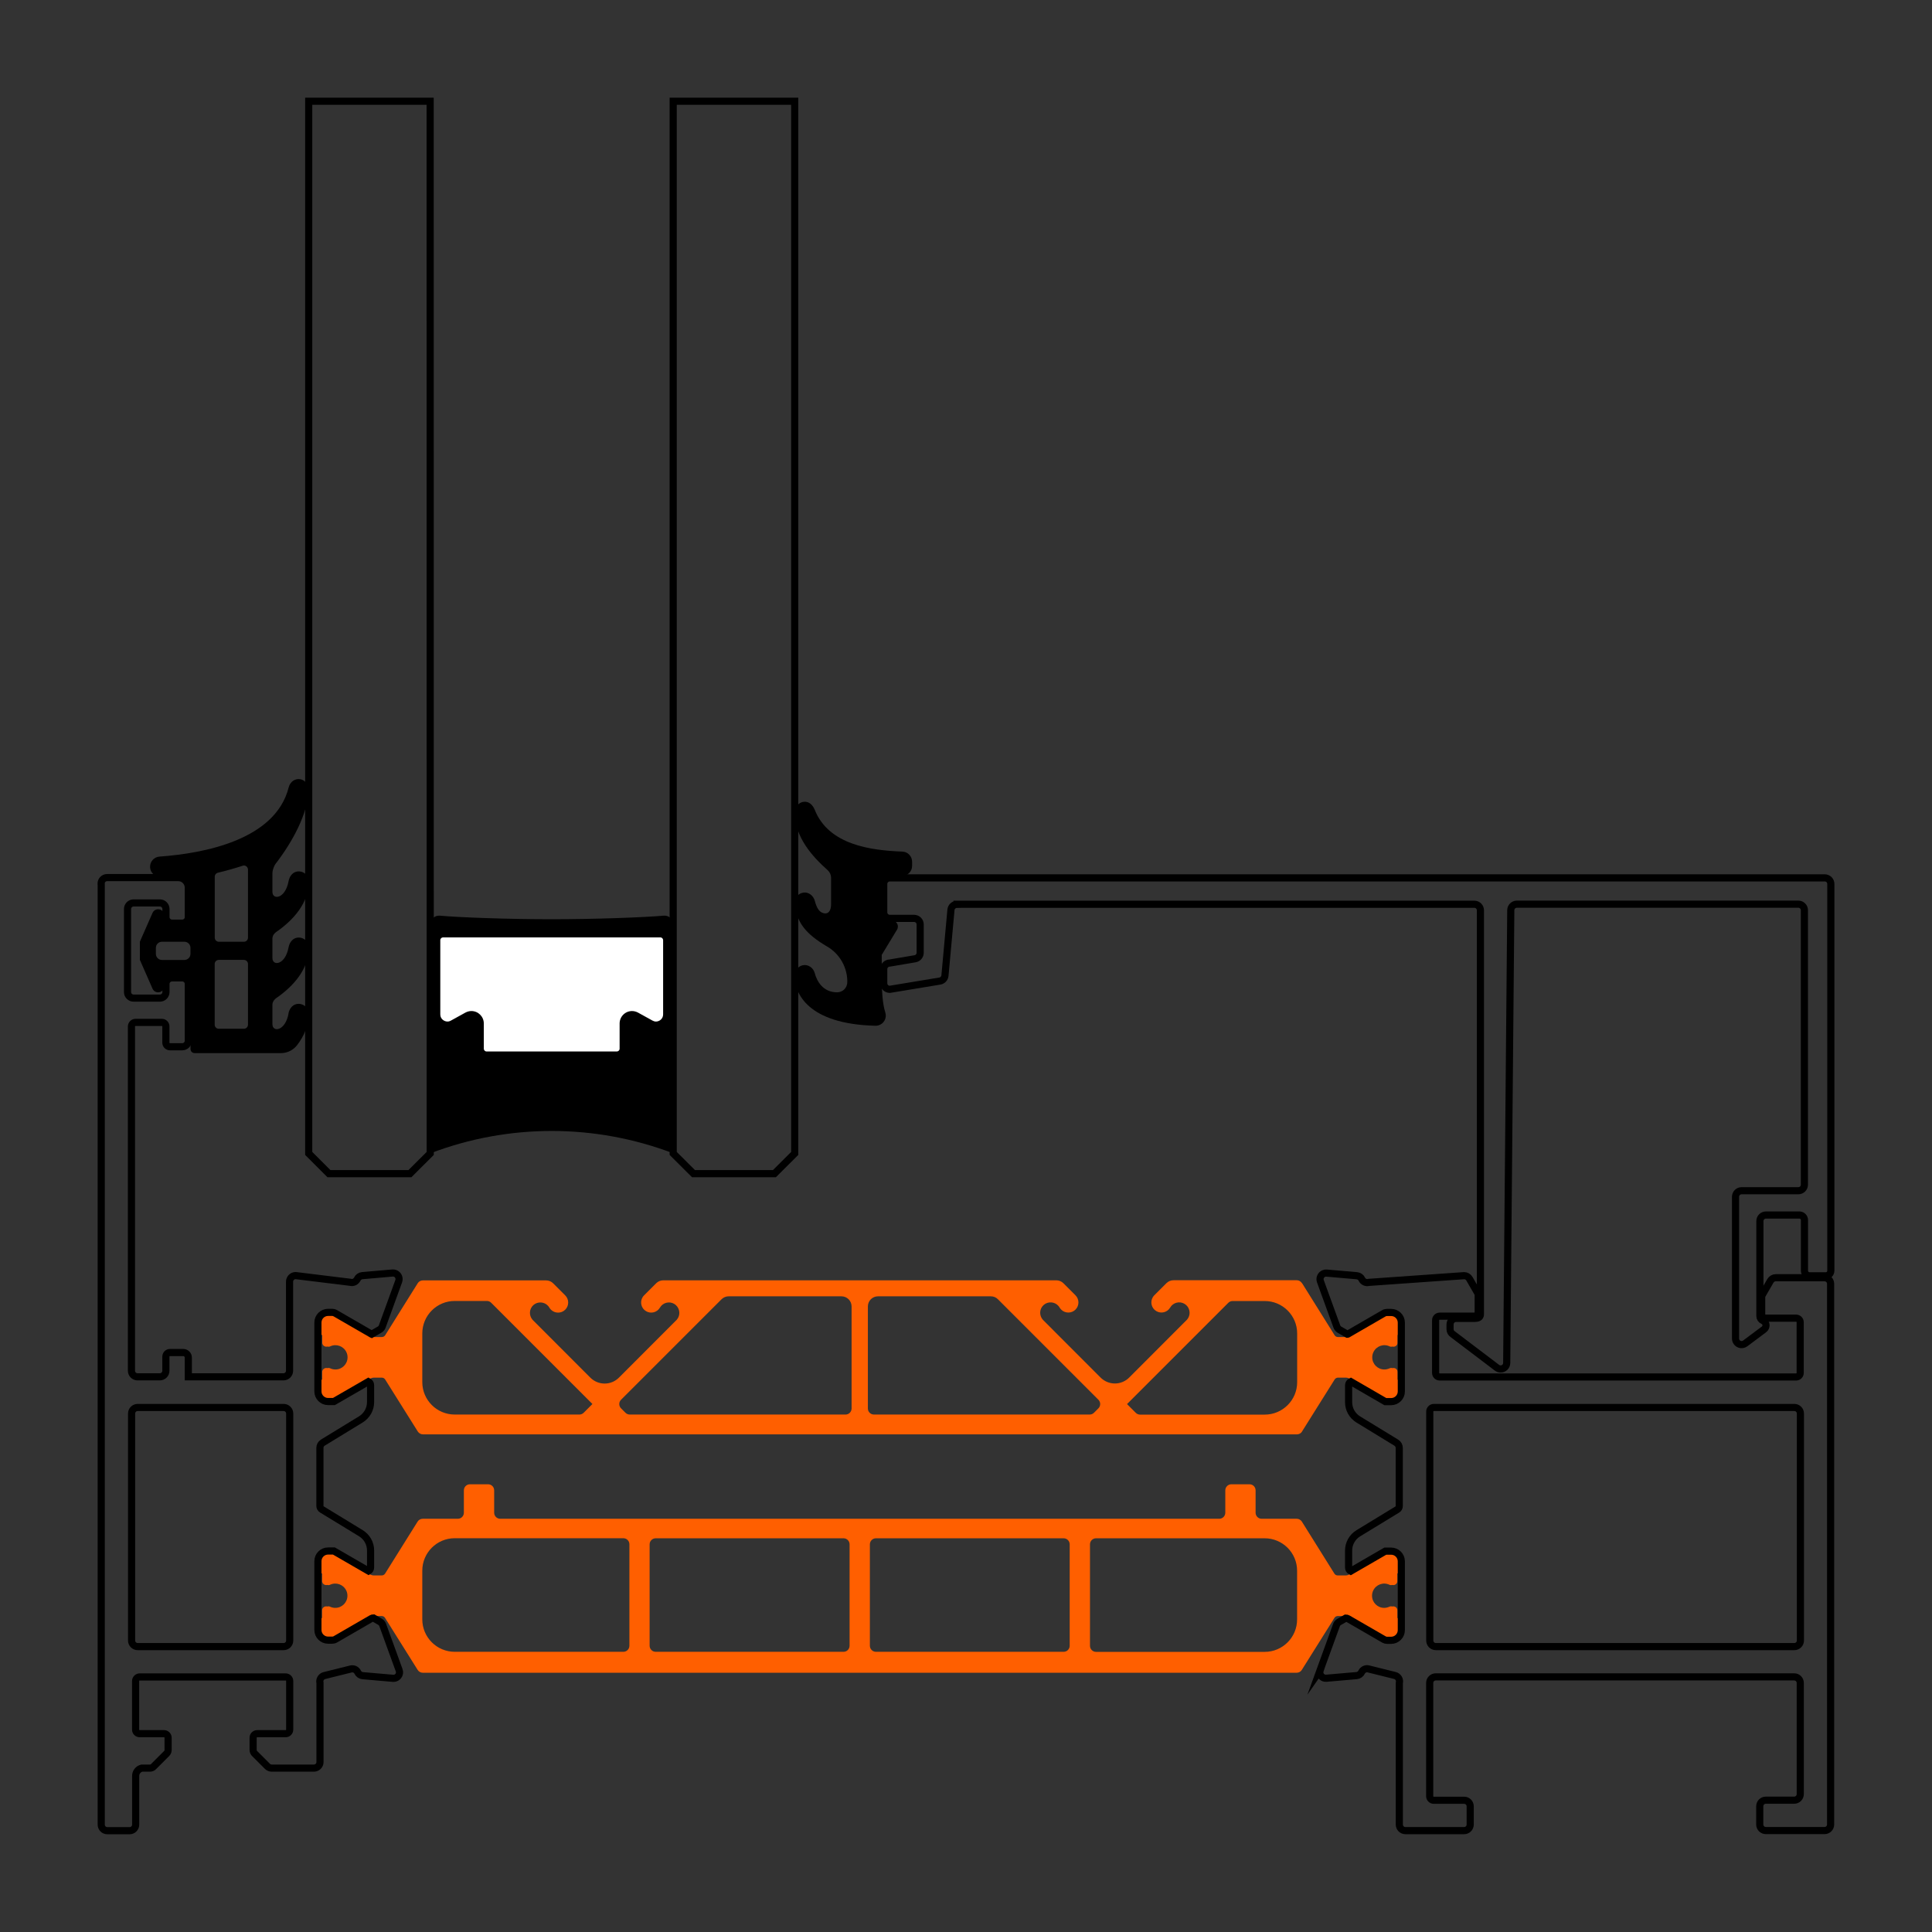 <svg xmlns="http://www.w3.org/2000/svg" id="TZ_35_copy" viewBox="0 0 270.43 270.43"><rect x="0" y="0" width="270.43" height="270.43" fill="#333333" stroke="none"/><defs><style>.cls-1,.cls-2{fill:none;stroke:#000;stroke-miterlimit:10;}.cls-1,.cls-3{fill-rule:evenodd;}.cls-3{fill:#fff;}.cls-3,.cls-4,.cls-5{stroke-width:0px;}.cls-5{fill:#ff5f00;}</style></defs><path class="cls-5" d="M152.57,230.36v-14.19c0-.47.38-.85.85-.85h23.6c2.5,0,4.54,2.03,4.54,4.54v6.82c0,2.5-2.03,4.54-4.54,4.54h-23.6c-.47,0-.85-.38-.85-.85ZM88.1,230.36c0,.47-.38.85-.85.85h-23.6c-2.5,0-4.54-2.03-4.54-4.54v-6.82c0-2.5,2.03-4.54,4.54-4.54h23.6c.47,0,.85.38.85.85v14.19ZM121.76,230.36v-14.19c0-.47.38-.85.85-.85h26.27c.47,0,.85.38.85.85v14.19c0,.47-.38.85-.85.85h-26.27c-.47,0-.85-.38-.85-.85ZM118.07,231.21h-26.29c-.47,0-.85-.38-.85-.85v-14.19c0-.47.38-.85.85-.85h26.29c.47,0,.85.38.85.85v14.19c0,.47-.38.85-.85.85ZM58.45,212.99l-4.54,7.26c-.1.17-.29.27-.48.27h-1.13c-.15,0-.3-.04-.43-.11l-5.07-2.93-.12-.07h-.74c-.63,0-1.13.51-1.13,1.13v1.42c0,.16.13.28.28.28v1.06c0,.05,0,.11.02.16.09.3.4.47.7.39.13.04.27.03.4-.03.85-.4,1.86-.03,2.26.82.11.23.16.47.16.72,0,.94-.76,1.7-1.7,1.7-.25,0-.49-.05-.72-.16-.12-.06-.27-.07-.4-.03-.05-.02-.1-.02-.16-.02-.31,0-.57.25-.57.57v1.06c-.16,0-.28.13-.28.28v1.42c0,.63.51,1.13,1.13,1.13h.59c.1,0,.21-.03.3-.08l5.05-2.92c.13-.07.28-.11.43-.11h1.12c.2,0,.38.1.48.27l4.56,7.27h0c.16.25.43.4.72.4h61.16s61.16,0,61.16,0c.29,0,.57-.15.72-.4h0s4.56-7.27,4.56-7.27c.1-.17.29-.27.48-.27h1.12c.15,0,.3.04.43.11l5.05,2.92c.09.05.19.08.3.08h.59c.63,0,1.13-.51,1.13-1.13v-1.42c0-.16-.13-.28-.28-.28v-1.06c0-.31-.25-.57-.57-.57-.05,0-.11,0-.16.02-.13-.04-.27-.03-.4.03-.23.1-.47.16-.72.16-.94,0-1.7-.76-1.7-1.7,0-.25.05-.49.16-.72.4-.85,1.41-1.22,2.26-.82.12.06.27.07.4.03.3.09.62-.09.7-.39.02-.05.02-.1.02-.16v-1.06c.16,0,.28-.13.28-.28v-1.42c0-.63-.51-1.13-1.13-1.13h-.74l-.12.07-5.07,2.93c-.13.07-.28.11-.43.11h-1.13c-.2,0-.38-.1-.48-.27l-4.54-7.26h0c-.16-.25-.43-.4-.72-.4h-4.91c-.47,0-.85-.38-.85-.85v-3.13c0-.47-.38-.85-.85-.85h-2.54c-.47,0-.85.38-.85.85v3.13c0,.47-.38.85-.85.85h-50.32s-50.32,0-50.32,0c-.47,0-.85-.38-.85-.85v-3.13c0-.47-.38-.85-.85-.85h-2.54c-.47,0-.85.38-.85.85v3.13c0,.47-.38.85-.85.85h-4.91c-.29,0-.57.15-.72.4h0Z"></path><path class="cls-5" d="M82.92,196.53l-1.22,1.22c-.16.16-.38.25-.6.25h-17.45c-2.5,0-4.54-2.03-4.54-4.54v-6.82c0-2.5,2.03-4.54,4.54-4.54h4.5c.23,0,.44.09.6.25l14.17,14.17ZM157.76,196.53l14.17-14.17c.16-.16.38-.25.6-.25h4.5c2.5,0,4.54,2.03,4.54,4.54v6.82c0,2.5-2.03,4.54-4.54,4.54h-17.45c-.23,0-.44-.09-.6-.25l-1.22-1.22ZM118.35,198h-30.2c-.23,0-.44-.09-.6-.25l-.62-.62c-.33-.33-.33-.87,0-1.2h0s14.06-14.06,14.06-14.06c.27-.27.63-.42,1-.42h15.79c.78,0,1.42.63,1.42,1.42v14.28c0,.47-.38.85-.85.85ZM121.48,197.15v-14.28c0-.78.63-1.42,1.42-1.42h15.79c.38,0,.74.15,1,.42l14.06,14.06c.33.33.33.87,0,1.2h0s-.62.62-.62.62c-.16.16-.38.25-.6.25h-30.2c-.47,0-.85-.38-.85-.85ZM182.23,179.6c-.16-.25-.43-.4-.72-.4h-17.24c-.38,0-.74.15-1,.41l-1.69,1.69c-.08.08-.16.18-.22.28-.4.67-.18,1.54.49,1.94s1.54.18,1.94-.49c.4-.7,1.3-.94,1.99-.54.7.4.94,1.3.54,1.99-.05.08-.1.16-.17.24l-8.09,8.1c-1.11,1.11-2.9,1.11-4.01,0,0,0,0,0,0,0l-8.09-8.1c-.53-.61-.47-1.53.13-2.06s1.53-.47,2.06.13c.06.07.12.15.17.24.06.1.13.19.22.28.55.55,1.45.55,2,0s.55-1.45,0-2l-1.69-1.69c-.27-.27-.63-.41-1-.41h-27.5s-27.5,0-27.5,0c-.38,0-.74.15-1,.41l-1.69,1.69c-.08.08-.16.18-.22.28-.4.67-.18,1.54.49,1.94s1.54.18,1.94-.49c.4-.7,1.3-.94,1.99-.54s.94,1.3.54,1.99c-.05.08-.1.16-.17.24l-8.09,8.1c-1.11,1.11-2.9,1.11-4.01,0,0,0,0,0,0,0l-8.09-8.1c-.53-.61-.47-1.53.13-2.06s1.53-.47,2.06.13c.06.07.12.15.17.24.06.1.13.19.22.28.55.55,1.45.55,2,0,.55-.55.55-1.45,0-2l-1.69-1.69c-.27-.27-.63-.41-1-.41h-17.24c-.29,0-.57.15-.72.4h0l-4.54,7.26c-.1.17-.29.27-.48.27h-1.13c-.15,0-.3-.04-.43-.11l-5.07-2.93-.12-.07h-.74c-.63,0-1.13.51-1.13,1.13v1.42c0,.16.13.28.28.28v1.06c0,.05,0,.11.02.16.09.3.4.47.7.39.13.04.27.03.4-.03.85-.4,1.86-.03,2.26.82.11.23.16.47.16.72,0,.94-.76,1.7-1.7,1.7-.25,0-.49-.05-.72-.16-.12-.06-.27-.07-.4-.03-.05-.02-.1-.02-.16-.02-.31,0-.57.25-.57.57v1.06c-.16,0-.28.13-.28.28v1.42c0,.63.51,1.13,1.13,1.13h.59c.1,0,.21-.03.3-.08l5.05-2.92c.13-.07.28-.11.43-.11h1.12c.2,0,.38.1.48.27l4.56,7.27h0c.16.25.43.4.72.4h61.17s61.17,0,61.17,0c.29,0,.57-.15.72-.4h-.01s4.56-7.27,4.56-7.27c.1-.17.29-.27.48-.27h1.12c.15,0,.3.04.43.11l5.05,2.92c.09.05.19.08.3.08h.59c.63,0,1.13-.51,1.13-1.13v-1.42c0-.16-.13-.28-.28-.28v-1.06c0-.31-.25-.57-.57-.57-.05,0-.11,0-.16.02-.13-.04-.27-.03-.4.03-.23.1-.47.16-.72.16-.94,0-1.7-.76-1.7-1.7,0-.25.05-.49.16-.72.4-.85,1.41-1.22,2.26-.82.12.06.27.07.4.03.3.09.62-.09.7-.39.02-.05.02-.1.02-.16v-1.06c.16,0,.28-.13.28-.28v-1.42c0-.63-.51-1.13-1.13-1.13h-.74l-.12.07-5.07,2.93c-.13.07-.28.11-.43.11h-1.13c-.2,0-.38-.1-.48-.27l-4.54-7.26h0Z"></path><path class="cls-1" d="M14.17,123.74v131.66c0,.47.38.85.85.85h3.12c.47,0,.85-.38.85-.85v-6.78c-.02-.53.34-1,.85-1.13h1.15c.19,0,.37-.07.5-.21l1.83-1.83c.13-.13.21-.31.21-.5v-1.71c0-.31-.26-.57-.57-.57h-3.41c-.31,0-.57-.25-.57-.57v-6.8c0-.31.26-.57.57-.57h20.43c.31,0,.57.25.57.57v6.8c0,.31-.25.57-.57.57h-3.98c-.31,0-.57.25-.57.57v1.71c0,.19.08.37.21.5l1.79,1.79c.16.16.38.25.6.25h5.91c.47,0,.85-.38.85-.85v-11.06c-.12-.45.15-.92.6-1.04l3.7-.92c.39-.11.81.08.98.45.13.27.39.45.69.48l4.24.37c.47.04.88-.3.92-.77.01-.12,0-.25-.05-.36l-2.3-6.33c-.07-.19-.2-.35-.37-.45l-.93-.54c-.09,0-.19.02-.27.07l-5.05,2.92c-.13.08-.29.12-.44.12h-.59c-.78,0-1.42-.64-1.42-1.42v-9.64c0-.78.64-1.42,1.42-1.42h.82l4.84,2.8c.08-.05.16-.11.21-.19.05-.09.08-.19.08-.3v-2.38c0-.99-.51-1.9-1.36-2.42l-5.46-3.33c-.17-.1-.27-.29-.27-.48v-8.14c0-.3.15-.57.41-.73l5.32-3.25c.84-.52,1.36-1.43,1.36-2.42v-2.38c0-.22-.13-.4-.3-.49l-4.83,2.79h-.82c-.78,0-1.42-.64-1.42-1.42v-9.64c0-.78.64-1.42,1.42-1.42h.59c.14,0,.28.04.41.11l5.07,2.93s.03,0,.04.01l1.11-.64c.17-.1.31-.26.37-.45l2.3-6.33c.16-.44-.07-.93-.51-1.09-.12-.04-.24-.06-.36-.05l-4.24.37c-.3.03-.56.21-.69.48-.18.37-.59.56-.98.45l-7.65-.94h0c-.47,0-.85.39-.85.85v12.47c0,.47-.38.85-.85.85h-13.32v-2.69c0-.39-.32-.71-.71-.71h-1.86c-.31,0-.57.25-.57.57v1.98c0,.47-.38.85-.85.85h-3.12c-.47,0-.85-.38-.85-.85v-48.19c0-.31.25-.57.57-.57h3.69c.31,0,.56.25.56.57v2.27c0,.31.25.57.57.57h1.72c.47,0,.85-.38.85-.85v-7.94c0-.47-.38-.85-.85-.85h-1.43c-.47,0-.85.38-.85.85v1.13c0,.47-.38.85-.85.85h-3.68c-.47,0-.85-.38-.85-.85h0v-11.62c0-.47.38-.85.85-.85h3.68c.47,0,.85.38.85.85v1.13c0,.47.38.85.85.85h1.43c.47,0,.85-.38.85-.85v-4.11c0-.78-.63-1.42-1.41-1.42h-9.95c-.47,0-.85.38-.85.85ZM40.55,197.86v31.77c0,.47-.38.85-.85.85h-20.43c-.47,0-.85-.38-.85-.85v-31.77c0-.47.38-.85.85-.85h20.43c.47,0,.85.38.85.85h0"></path><g id="HATCH"><path class="cls-1" d="M133.96,126.57h72.41c.47,0,.85.38.85.85v56.55c0,.47-.38.57-.85.57h-2.55c-.47,0-.85.38-.85.85v.66c0,.3.15.57.4.72l6.17,4.68c.15.11.33.17.51.17.47,0,.85-.38.85-.85l.57-63.36c0-.47.38-.85.85-.85h39.4c.47,0,.85.38.85.85v38.41c0,.47-.38.85-.85.85h-7.94c-.47,0-.85.38-.85.85v19.84c0,.18.06.36.17.51.28.38.81.45,1.19.17l2.62-1.96c.1-.07.18-.18.23-.29.15-.36-.01-.78-.37-.93-.26-.11-.43-.37-.43-.65v-13.29c0-.47.38-.85.85-.85h4.68c.39,0,.71.32.71.71v7.09c0,.39.32.71.71.71h2.27c.39,0,.71-.32.71-.71v-54.14c0-.47-.38-.85-.85-.85H124.55c-.47,0-.85.38-.85.85v3.97c0,.47.38.85.85.85h3.4c.47,0,.85.38.85.85v3.96c0,.42-.3.77-.71.84l-3.54.6c-.47,0-.85.38-.85.85v1.98c0,.47.38.85.85.85l7.01-1.16c.38-.06.67-.38.71-.76l.84-9.21c.04-.44.41-.77.85-.77Z"></path></g><path class="cls-2" d="M184.79,233.78c-.04.12-.06.24-.05.36.04.47.45.81.92.77l4.24-.37c.3-.03.56-.21.69-.48.18-.37.59-.56.98-.45l3.7.92c.45.12.72.59.6,1.04v19.82c0,.47.38.85.85.85h8.22c.47,0,.85-.38.85-.85v-2.55c0-.47-.38-.85-.85-.85h-4.25c-.31,0-.57-.25-.57-.57v-15.85c0-.47.38-.85.85-.85h50.17c.47,0,.85.38.85.85v15.56c0,.47-.38.85-.85.85h-3.97c-.47,0-.85.38-.85.85v2.55c0,.47.38.85.85.85h8.22c.47,0,.85-.38.85-.85v-75.68c0-.47-.38-.85-.85-.85h-6.83c-.3,0-.58.16-.74.42l-1.15,1.99c-.05.09-.08.18-.08.28v2.4c0,.31.25.57.57.57h4.25c.31,0,.57.25.57.57v7.09c0,.31-.25.57-.57.57h-49.89c-.31,0-.57-.25-.57-.57v-7.37c0-.31.25-.57.57-.57h4.82c.31,0,.57-.25.57-.57v-2.4c0-.1-.03-.2-.08-.28l-1.15-1.99c-.15-.26-.43-.43-.74-.43l-13.34.94c-.39.11-.81-.08-.98-.45-.13-.27-.39-.45-.69-.48l-4.24-.37c-.12-.01-.25,0-.36.05-.44.16-.67.65-.51,1.09l2.3,6.33c.07.19.2.35.37.45l1.11.64s.03,0,.05-.01l5.05-2.92c.13-.08.29-.12.44-.12h.59c.78,0,1.42.64,1.42,1.42v9.64c0,.78-.64,1.42-1.42,1.42h-.82l-4.83-2.8c-.18.09-.31.28-.31.5v2.38c0,.99.51,1.9,1.36,2.42l5.32,3.25c.25.15.41.43.41.73v8.14c0,.2-.1.38-.27.48l-5.46,3.33c-.84.51-1.36,1.43-1.36,2.42v2.38c0,.1.03.21.08.3.05.09.13.15.22.2l4.84-2.8h.82c.78,0,1.42.64,1.42,1.42v9.64c0,.78-.64,1.42-1.42,1.42h-.59c-.14,0-.28-.04-.41-.11l-5.07-2.93c-.08-.05-.18-.07-.28-.07l-.94.54c-.17.1-.31.26-.37.45l-2.3,6.33ZM251.15,230.48h-50.17c-.47,0-.85-.38-.85-.85v-32.05c0-.31.25-.57.57-.57h50.46c.47,0,.85.38.85.85h0v31.77c0,.47-.38.85-.85.85h0Z"></path><path class="cls-4" d="M126.29,119.2c.77.02,1.38.65,1.38,1.42v.59c0,.78-.64,1.41-1.42,1.4h-.04s-1.66,0-1.66,0c-.63,0-1.13.51-1.13,1.13v3.97c0,.62.51,1.13,1.13,1.13h.28c.47,0,.85.38.85.85,0,.16-.04.31-.12.44l-2.14,3.53v3.61c0,1.24.11,3.27.5,4.45.25.77-.19,1.59-.97,1.81-.12.03-.25.05-.37.05-9.63-.22-11.33-4.67-11.33-6.82,0-.77.36-1.49,1.12-1.65.76-.16,1.49.37,1.68,1.12.28,1.07,1.12,2.67,3.13,2.67.01,0,.02,0,.03,0,.78-.02,1.4-.66,1.39-1.45v.12c.06-2.11-1.05-4.06-2.84-5.09-2.89-1.71-4.2-3.25-4.52-5.87-.1-.78.38-1.52,1.17-1.66.76-.14,1.46.42,1.65,1.17.27,1.02.6,1.41.95,1.6.57.3,1.32.18,1.32-1.18v-3.67c0-.4-.17-.79-.46-1.05-2.16-1.92-4.59-4.61-4.63-8.04-.01-.76.52-1.47,1.27-1.55.75-.08,1.27.47,1.54,1.14,1.96,4.9,7.83,5.66,12.24,5.83Z"></path><path class="cls-4" d="M40.37,141.89c.14-.77.67-1.4,1.46-1.38.75.02,1.38.62,1.38,1.38,0,1.66-.65,3.13-1.62,4.4-.54.7-1.38,1.12-2.26,1.12h-12.09c-.31,0-.57-.25-.57-.57v-9.07c0-.62-.51-1.13-1.13-1.13h-1.43c-.63,0-1.13.51-1.13,1.13v.28h0c0,.47-.38.85-.85.85-.34,0-.64-.2-.78-.51l-1.77-4.03v-2.55l1.77-4.03c.19-.43.69-.62,1.12-.44.31.14.51.44.51.78h0v.28c0,.62.51,1.13,1.13,1.13h1.43c.62,0,1.13-.51,1.13-1.13v-4.11c0-.94-.75-1.7-1.69-1.7h-3.16c-.45-.21-.78-.65-.81-1.18-.05-.78.54-1.46,1.32-1.51,6.14-.44,16.22-2.3,18.08-9.69.21-.8.9-1.29,1.68-1.13.68.14,1.16.89,1.12,1.58-.18,3.24-2.14,7.01-4.67,10.3-.13.18-.41.76-.41,1.29,0,.52,0,2.58,0,2.58,0,1.18,1.8,1.01,2.26-1.48.14-.77.67-1.4,1.46-1.38.75.02,1.38.62,1.38,1.38,0,3.03-2.16,5.44-4.55,7.09-.18.12-.55.45-.55.95,0,.25,0,2.7,0,2.7,0,1.18,1.8,1.01,2.26-1.48.14-.77.67-1.4,1.46-1.38.75.02,1.38.63,1.38,1.38,0,3.03-2.16,5.44-4.55,7.09-.18.12-.55.45-.55.95,0,.25,0,2.7,0,2.7,0,1.18,1.8,1.01,2.26-1.48ZM26.66,132.67c0-.47-.38-.85-.85-.85h-3.14c-.47,0-.85.38-.85.85v.85c0,.47.38.85.85.85h3.14c.47,0,.85-.38.85-.85v-.85ZM34.71,121.72c0-.06,0-.12-.03-.18-.1-.3-.42-.46-.71-.36-1.14.37-2.3.7-3.47.98-.26.06-.44.29-.44.55v8.54c0,.31.25.57.57.57h3.51c.31,0,.57-.25.57-.57v-9.53ZM34.71,134.93c0-.31-.25-.57-.57-.57h-3.52c-.31,0-.57.25-.57.57v8.5c0,.31.25.57.57.57h3.52c.31,0,.57-.25.57-.57v-8.5Z"></path><g id="LWPOLYLINE"><polygon class="cls-2" points="60.21 14.17 60.22 161.45 57.38 164.28 46.04 164.28 43.21 161.45 43.21 14.17 60.21 14.17"></polygon></g><path class="cls-4" d="M60.22,142.03v19.41c10.95-4.18,23.06-4.18,34.02,0v-29.99s0-2.05,0-2.05c0-.73-.62-1.3-1.34-1.23-2.86.25-9.77.5-15.67.5s-12.81-.24-15.67-.5c-.72-.06-1.34.51-1.34,1.23v12.62Z"></path><g id="LWPOLYLINE-2"><polygon class="cls-2" points="94.23 14.17 94.23 161.45 97.07 164.28 108.4 164.28 111.24 161.45 111.24 14.17 94.23 14.17"></polygon></g><path class="cls-3" d="M86.34,147.18c.21,0,.39-.17.39-.39v-3.53c0-.96.78-1.74,1.74-1.74.29,0,.58.08.84.22l2.03,1.12c.15.08.31.13.48.13.48,0,1-.38,1-1v-10.39c0-.21-.17-.39-.39-.39h-30.41c-.21,0-.39.17-.39.39v10.39c0,.35.16.58.3.71.19.18.44.29.7.29h0c.16,0,.32-.04.48-.13l2.03-1.12c.26-.14.55-.22.84-.22.96,0,1.74.78,1.74,1.74v3.53c0,.21.17.39.39.39h18.24Z"></path></svg>